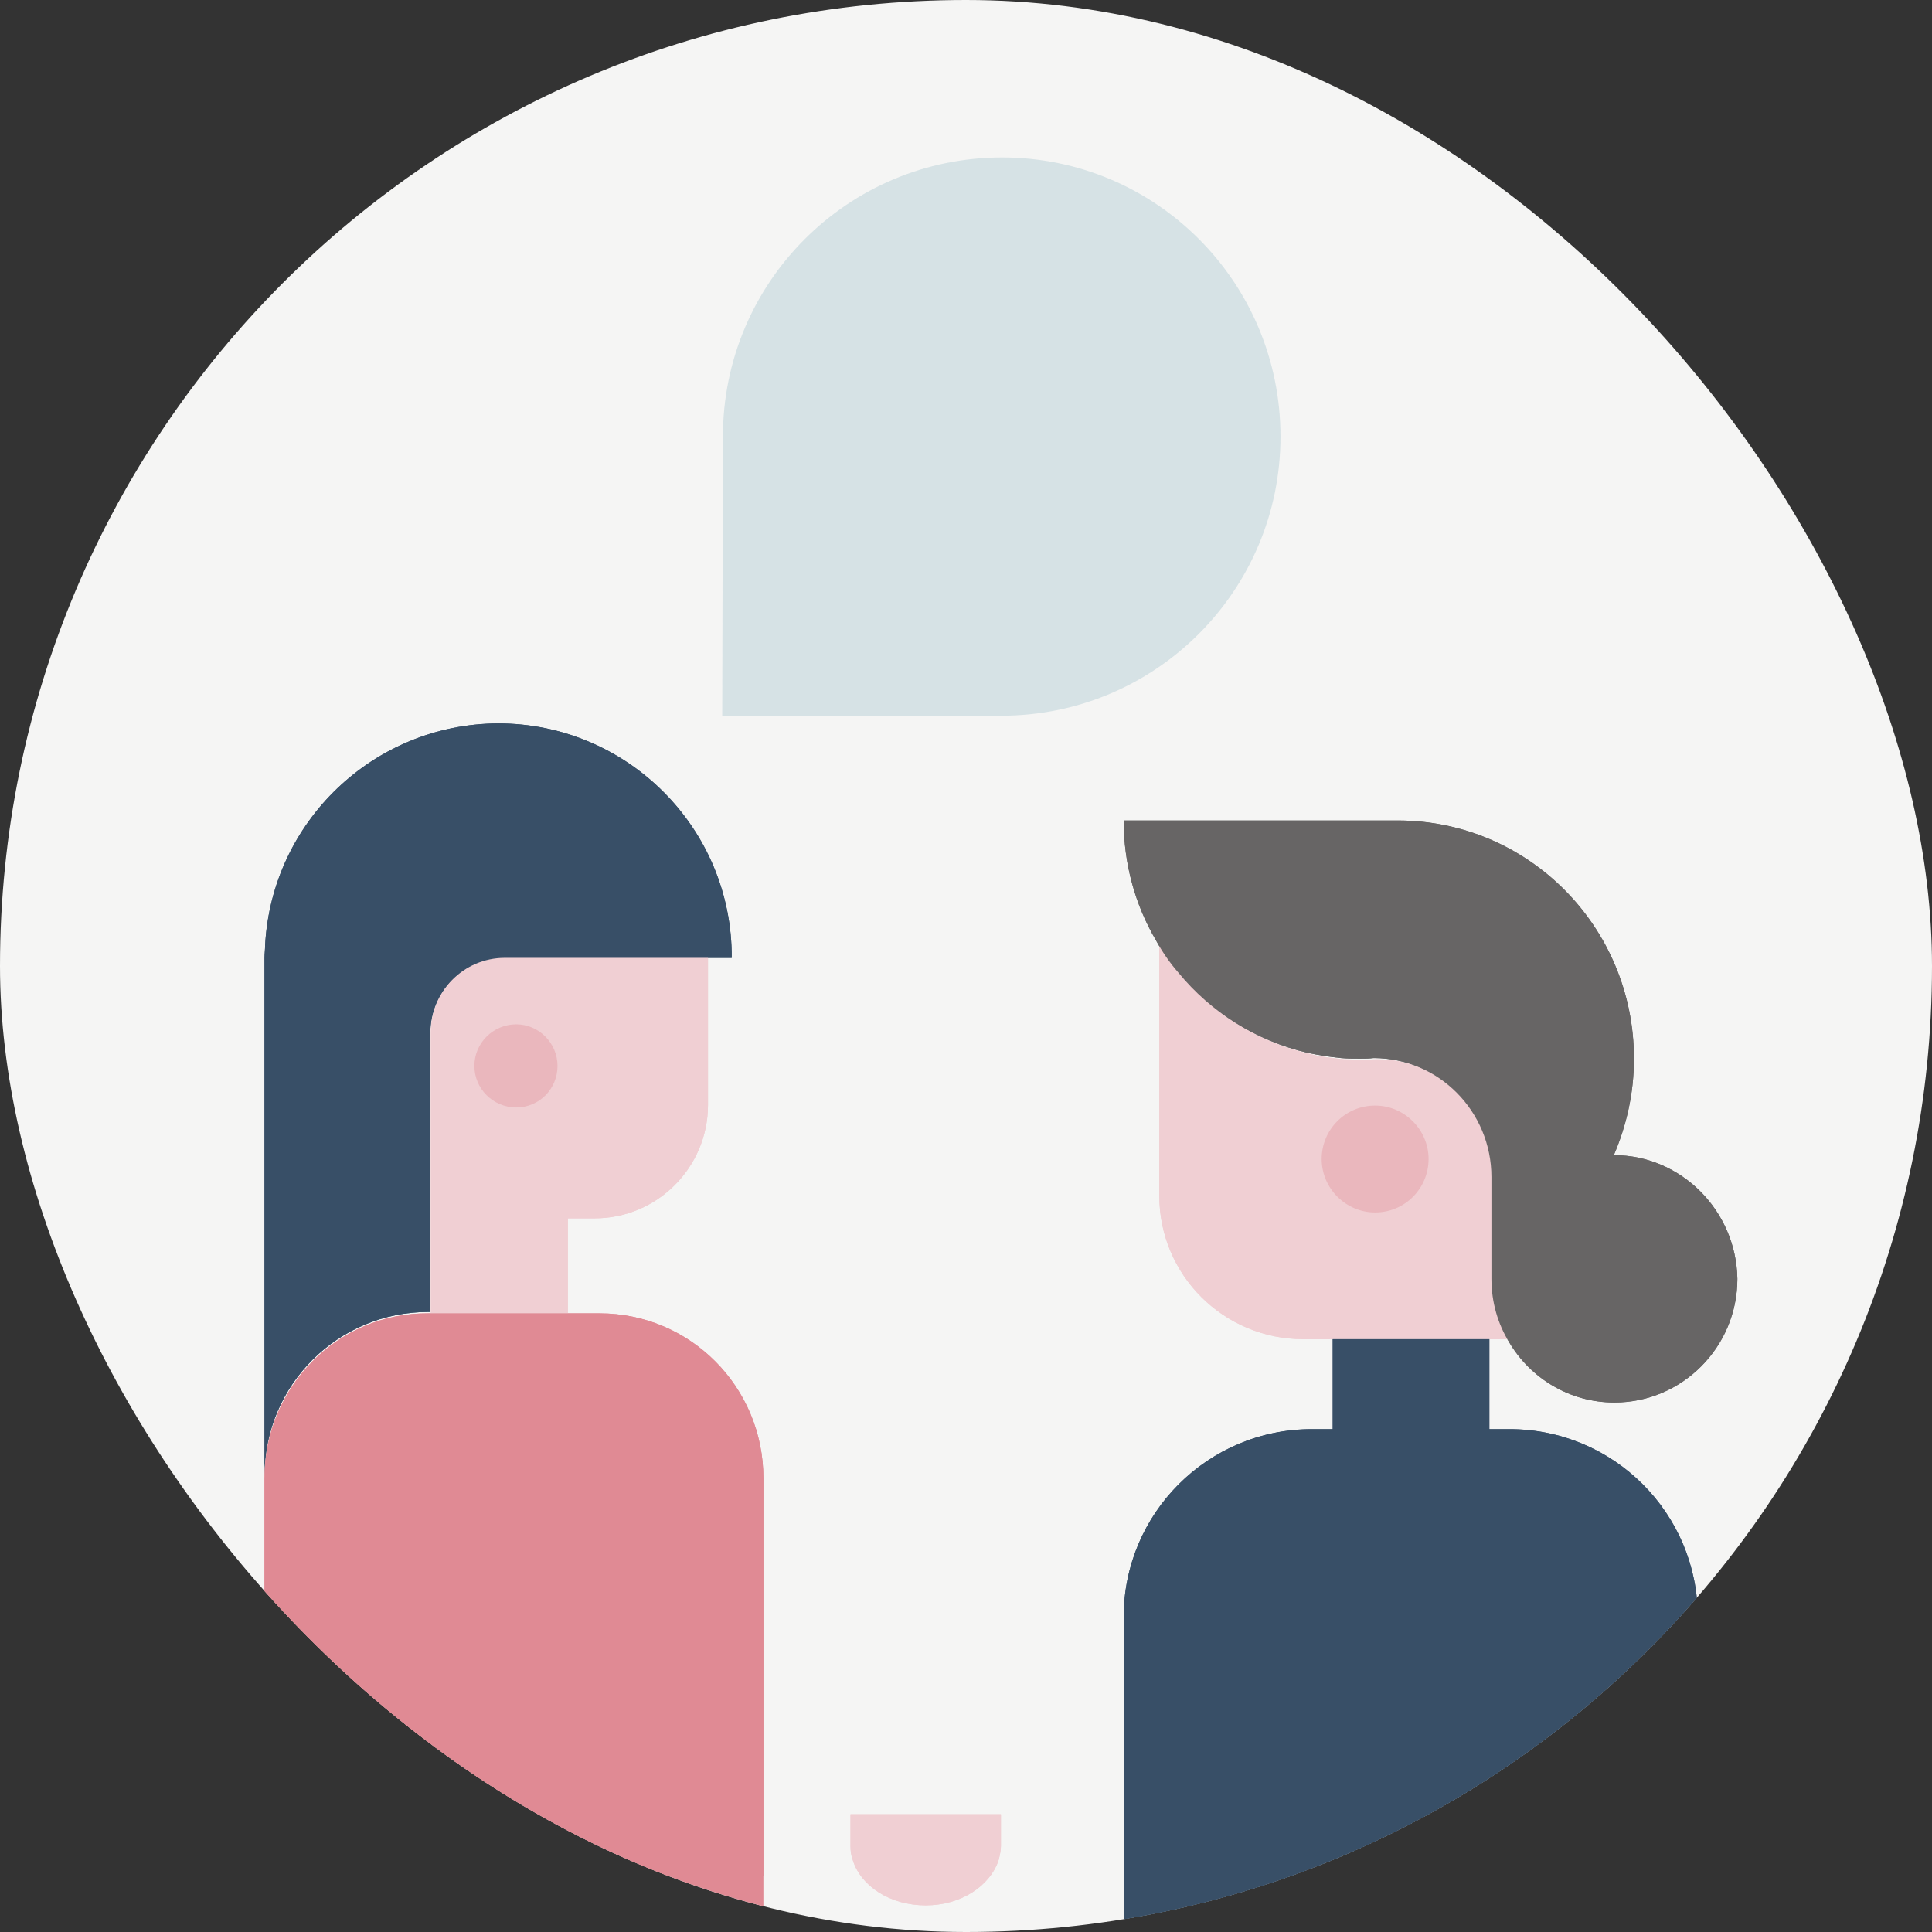 <svg width="140" height="140" viewBox="0 0 140 140" fill="none" xmlns="http://www.w3.org/2000/svg">
<rect x="0" y="0" width="140" height="140" fill="#333333" stroke="none"/>
<g clip-path="url(#clip0_21601_2694)">
<rect width="140" height="140" rx="70" fill="#F5F5F4"/>
<path d="M52.385 31.636C52.385 20.454 61.452 11.409 72.612 11.409C83.772 11.409 92.789 20.454 92.789 31.636C92.789 42.818 83.722 51.863 72.562 51.863H52.335L52.385 31.636Z" fill="#D6E2E5"/>
<path d="M108.295 92.466V87.437V85.252C108.295 80.552 104.469 76.76 99.77 76.76C99.437 76.76 99.104 76.801 98.772 76.801C98.314 76.801 97.857 76.76 97.399 76.76C96.567 76.678 95.777 76.595 94.987 76.389C91.244 75.565 88 73.503 85.63 70.659C85.047 69.917 84.507 69.175 84.008 68.351V86.653C84.008 92.383 88.666 97.042 94.446 97.042H94.945H109.543C108.794 95.681 108.295 94.115 108.295 92.466Z" fill="#F0CFD3"/>
<path d="M40.576 69.349H36.648C33.647 69.349 31.219 71.776 31.219 74.822V76.014V87.49V88.285V95.171H40.621H41.15V88.285H43.092C47.639 88.285 51.303 84.577 51.303 80.075V69.349H40.576Z" fill="#F0CFD3"/>
<path d="M116.944 83.706C117.86 81.57 118.402 79.225 118.402 76.712C118.402 67.162 110.74 59.456 101.288 59.456H81.426C81.426 62.597 82.259 65.571 83.758 68.126C84.216 68.963 84.757 69.759 85.382 70.471C87.755 73.361 91.003 75.413 94.75 76.293C95.542 76.46 96.333 76.586 97.165 76.67C97.624 76.712 98.082 76.712 98.54 76.712C98.873 76.712 99.206 76.712 99.539 76.67C104.244 76.67 108.075 80.523 108.075 85.298V87.517V92.669C108.075 94.344 108.533 95.936 109.366 97.276C110.907 99.873 113.738 101.632 116.986 101.632C121.899 101.632 125.897 97.611 125.897 92.669C125.814 87.727 121.816 83.706 116.944 83.706Z" fill="#676565"/>
<path d="M103.52 83.987C103.52 86.111 101.812 87.86 99.647 87.86C97.523 87.86 95.773 86.111 95.773 83.987C95.773 81.863 97.481 80.114 99.647 80.114C101.771 80.114 103.52 81.863 103.52 83.987Z" fill="#EAB7BD"/>
<path d="M109.383 103.561H107.923V97.041H96.573V103.561H95.071C87.518 103.561 81.426 109.665 81.426 117.18V123.824V144.669H123.028V128.682V123.824V117.18C123.028 109.665 116.936 103.561 109.383 103.561Z" fill="#384F67"/>
<path d="M107.536 112.535H97.781V115.978H107.536V112.535Z" fill="#EAEAE7"/>
<path d="M34.375 77.239C34.375 78.898 35.738 80.251 37.41 80.251C39.081 80.251 40.4 78.898 40.4 77.239C40.4 75.579 39.037 74.226 37.41 74.226C35.738 74.226 34.375 75.579 34.375 77.239Z" fill="#EAB7BD"/>
<path d="M36.096 52.421C27.062 52.465 19.694 59.558 19.212 68.49C19.212 68.797 19.168 69.103 19.168 69.41V76.021V106.934C19.168 100.366 24.474 95.068 31.052 95.068H31.184V88.194V87.406V76.021V74.839C31.184 71.862 33.596 69.41 36.578 69.41H40.481H51.094H53.023C53.067 60.04 45.48 52.421 36.096 52.421Z" fill="#384F67"/>
<path d="M19.168 135.912H19.455C19.24 135.419 19.168 134.97 19.168 134.477V135.912Z" fill="#E08A94"/>
<path d="M55.319 107.12C55.319 100.506 50.017 95.171 43.444 95.171H40.99H40.464H31.174H31.043C24.47 95.127 19.168 100.506 19.168 107.12V109.853V131.502H30.605V134.545C30.605 135.03 30.561 135.471 30.43 135.912H55.319V107.12Z" fill="#E08A94"/>
<path d="M19.168 131.321V134.405C19.168 134.897 19.212 135.344 19.343 135.79C19.956 138.338 22.19 140.215 24.906 140.215C27.578 140.215 29.812 138.338 30.469 135.79C30.557 135.344 30.644 134.852 30.644 134.405V131.321H19.168Z" fill="#F0CFD3"/>
<path d="M61.629 131.471V133.759C61.629 134.124 61.67 134.455 61.795 134.787C62.378 136.677 64.5 138.07 67.08 138.07C69.619 138.07 71.741 136.677 72.365 134.787C72.448 134.455 72.531 134.09 72.531 133.759V131.471H61.629Z" fill="#F0CFD3"/>
<path d="M108.295 92.466V87.437V85.252C108.295 80.552 104.469 76.76 99.77 76.76C99.437 76.76 99.104 76.801 98.772 76.801C98.314 76.801 97.857 76.76 97.399 76.76C96.567 76.678 95.777 76.595 94.987 76.389C91.244 75.565 88 73.503 85.63 70.659C85.047 69.917 84.507 69.175 84.008 68.351V86.653C84.008 92.383 88.666 97.042 94.446 97.042H94.945H109.543C108.794 95.681 108.295 94.115 108.295 92.466Z" fill="#F0CFD3"/>
<path d="M40.576 69.349H36.648C33.647 69.349 31.219 71.776 31.219 74.822V76.014V87.49V88.285V95.171H40.621H41.15V88.285H43.092C47.639 88.285 51.303 84.577 51.303 80.075V69.349H40.576Z" fill="#F0CFD3"/>
<path d="M116.944 83.706C117.86 81.57 118.402 79.225 118.402 76.712C118.402 67.162 110.74 59.456 101.288 59.456H81.426C81.426 62.597 82.259 65.571 83.758 68.126C84.216 68.963 84.757 69.759 85.382 70.471C87.755 73.361 91.003 75.413 94.75 76.293C95.542 76.46 96.333 76.586 97.165 76.67C97.624 76.712 98.082 76.712 98.54 76.712C98.873 76.712 99.206 76.712 99.539 76.67C104.244 76.67 108.075 80.523 108.075 85.298V87.517V92.669C108.075 94.344 108.533 95.936 109.366 97.276C110.907 99.873 113.738 101.632 116.986 101.632C121.899 101.632 125.897 97.611 125.897 92.669C125.814 87.727 121.816 83.706 116.944 83.706Z" fill="#676565"/>
<path d="M103.52 83.987C103.52 86.111 101.812 87.86 99.647 87.86C97.523 87.86 95.773 86.111 95.773 83.987C95.773 81.863 97.481 80.114 99.647 80.114C101.771 80.114 103.52 81.863 103.52 83.987Z" fill="#EAB7BD"/>
<path d="M109.383 103.561H107.923V97.041H96.573V103.561H95.071C87.518 103.561 81.426 109.665 81.426 117.18V123.824V144.669H123.028V128.682V123.824V117.18C123.028 109.665 116.936 103.561 109.383 103.561Z" fill="#384F67"/>
<path d="M34.375 77.239C34.375 78.898 35.738 80.251 37.41 80.251C39.081 80.251 40.4 78.898 40.4 77.239C40.4 75.579 39.037 74.226 37.41 74.226C35.738 74.226 34.375 75.579 34.375 77.239Z" fill="#EAB7BD"/>
<path d="M36.096 52.421C27.062 52.465 19.694 59.558 19.212 68.49C19.212 68.797 19.168 69.103 19.168 69.41V76.021V106.934C19.168 100.366 24.474 95.068 31.052 95.068H31.184V88.194V87.406V76.021V74.839C31.184 71.862 33.596 69.41 36.578 69.41H40.481H51.094H53.023C53.067 60.04 45.48 52.421 36.096 52.421Z" fill="#384F67"/>
<path d="M19.168 135.912H19.455C19.24 135.419 19.168 134.97 19.168 134.477V135.912Z" fill="#E08A94"/>
<path d="M55.319 107.12C55.319 100.506 50.017 95.171 43.444 95.171H40.99H40.464H31.174H31.043C24.47 95.127 19.168 100.506 19.168 107.12V109.853V131.502H30.605V134.545C30.605 135.03 30.561 135.471 30.43 135.912L55.319 140.646L55.319 107.12Z" fill="#E08A94"/>
<path d="M19.168 131.321V134.405C19.168 134.897 19.212 135.344 19.343 135.79C19.956 138.338 22.19 140.215 24.906 140.215C27.578 140.215 29.812 138.338 30.469 135.79C30.557 135.344 30.644 134.852 30.644 134.405V131.321H19.168Z" fill="#F0CFD3"/>
<path d="M61.629 131.471V133.759C61.629 134.124 61.67 134.455 61.795 134.787C62.378 136.677 64.5 138.07 67.08 138.07C69.619 138.07 71.741 136.677 72.365 134.787C72.448 134.455 72.531 134.09 72.531 133.759V131.471H61.629Z" fill="#F0CFD3"/>
</g>
<defs>
<clipPath id="clip0_21601_2694">
<rect width="140" height="140" rx="70" fill="white"/>
</clipPath>
</defs>
</svg>
